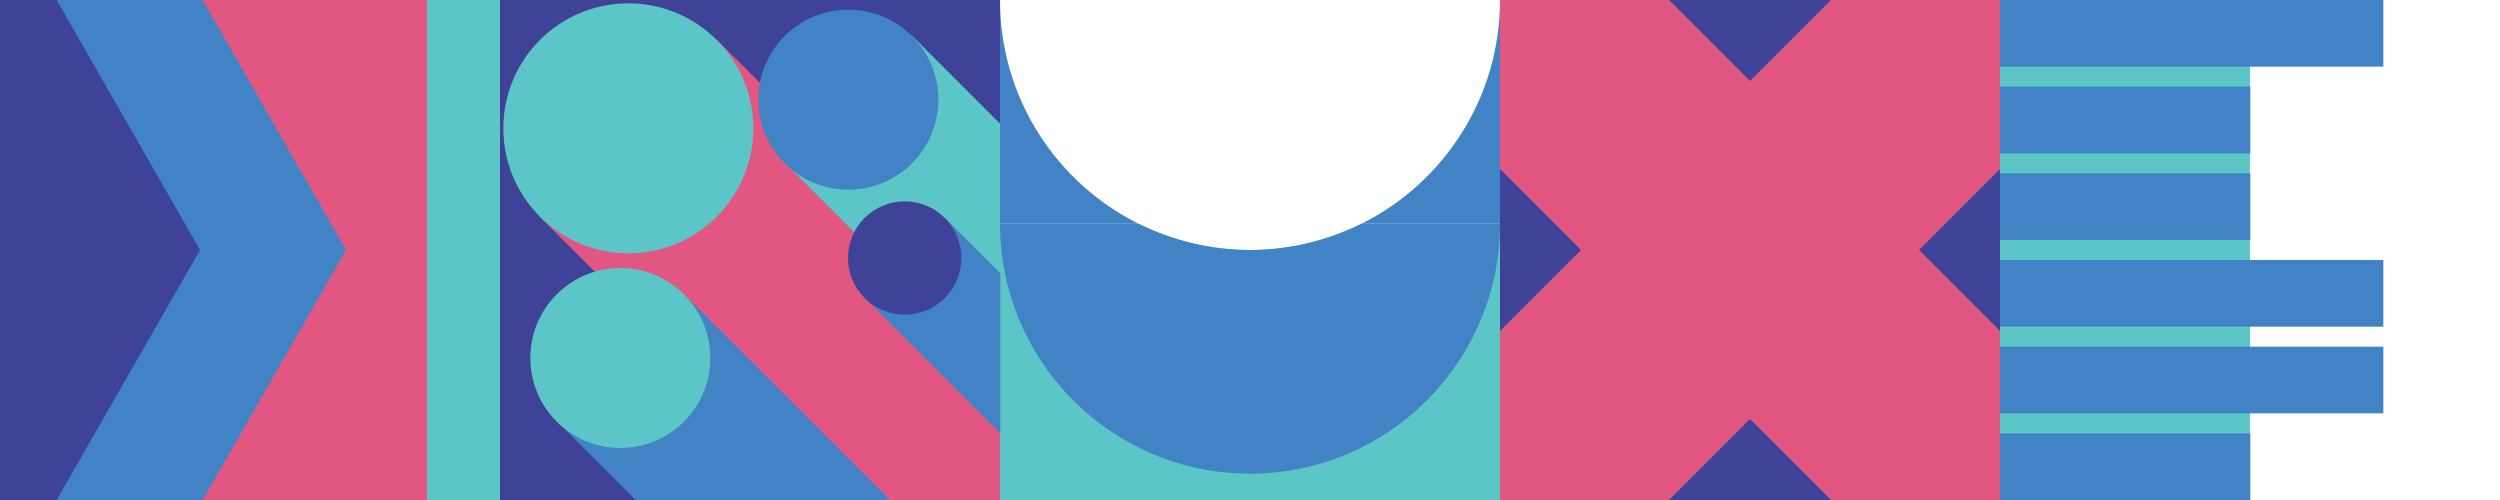 <?xml version="1.0" encoding="UTF-8"?>
<svg id="a" xmlns="http://www.w3.org/2000/svg" version="1.1" viewBox="0 0 750 150">
  <!-- Generator: Adobe Illustrator 29.3.0, SVG Export Plug-In . SVG Version: 2.1.0 Build 146)  -->
  <defs>
    <style>
      .st0 {
        fill: #4183c4;
      }

      .st1 {
        fill: #5bc5c8;
      }

      .st2 {
        fill: #e25781;
      }

      .st3 {
        fill: #3e4398;
      }
    </style>
  </defs>
  <path class="st1" d="M375,75c-12,0-23.4-2.9-33.5-7.9h-41.5v82.9h150v-82.9h-41.5c-10.1,5-21.5,7.9-33.5,7.9Z"/>
  <rect class="st3" width="150" height="150"/>
  <polygon class="st0" points="150 150 17 150 60 75 17 0 150 0 150 150"/>
  <polygon class="st2" points="150 150 60.8 150 103.8 75 60.8 0 150 0 150 150"/>
  <rect class="st3" x="150" width="150" height="150"/>
  <rect class="st3" x="450" width="150" height="150"/>
  <rect class="st1" x="128.1" width="21.9" height="150"/>
  <rect class="st1" x="600" width="75" height="150"/>
  <polygon class="st2" points="300 96.7 300 150 247.2 150 161.6 64.7 214.8 11.7 300 96.7"/>
  <circle class="st1" cx="188.5" cy="38.5" r="37.5"/>
  <polygon class="st0" points="267 150 190.7 150 167.1 126.4 205.2 88.3 267 150"/>
  <circle class="st1" cx="186.1" cy="107.4" r="27"/>
  <polygon class="st1" points="300 113.4 235.5 48.9 273.6 10.7 300 37.1 300 113.4"/>
  <circle class="st0" cx="254.5" cy="29.9" r="27"/>
  <polygon class="st0" points="300.1 130 259.5 89.4 283.5 65.4 300.1 82 300.1 130"/>
  <circle class="st3" cx="271.4" cy="77.4" r="17"/>
  <g>
    <path class="st0" d="M300,0v67.1h41.5c-24.6-12.3-41.5-37.7-41.5-67.1Z"/>
    <path class="st0" d="M408.5,67.1h41.5V0c0,29.4-16.9,54.8-41.5,67.1Z"/>
  </g>
  <polygon class="st2" points="600 0 549.3 0 525 24.3 500.7 0 450 0 450 50.7 474.3 75 450 99.3 450 150 500.7 150 525 125.7 549.3 150 600 150 600 99.3 575.7 75 600 50.7 600 0"/>
  <rect class="st0" x="600" width="115" height="20"/>
  <rect class="st0" x="600" y="26" width="75.1" height="20"/>
  <rect class="st0" x="600" y="52" width="75.1" height="20"/>
  <rect class="st0" x="600" y="78" width="115" height="20"/>
  <rect class="st0" x="600" y="104" width="115" height="20"/>
  <rect class="st0" x="600" y="130" width="75.1" height="20"/>
  <path class="st0" d="M375,75c-12,0-23.4-2.9-33.5-7.9h-41.5c0,41.4,33.6,75,75,75s75-33.6,75-75h-41.5c-10.1,5-21.5,7.9-33.5,7.9Z"/>
</svg>